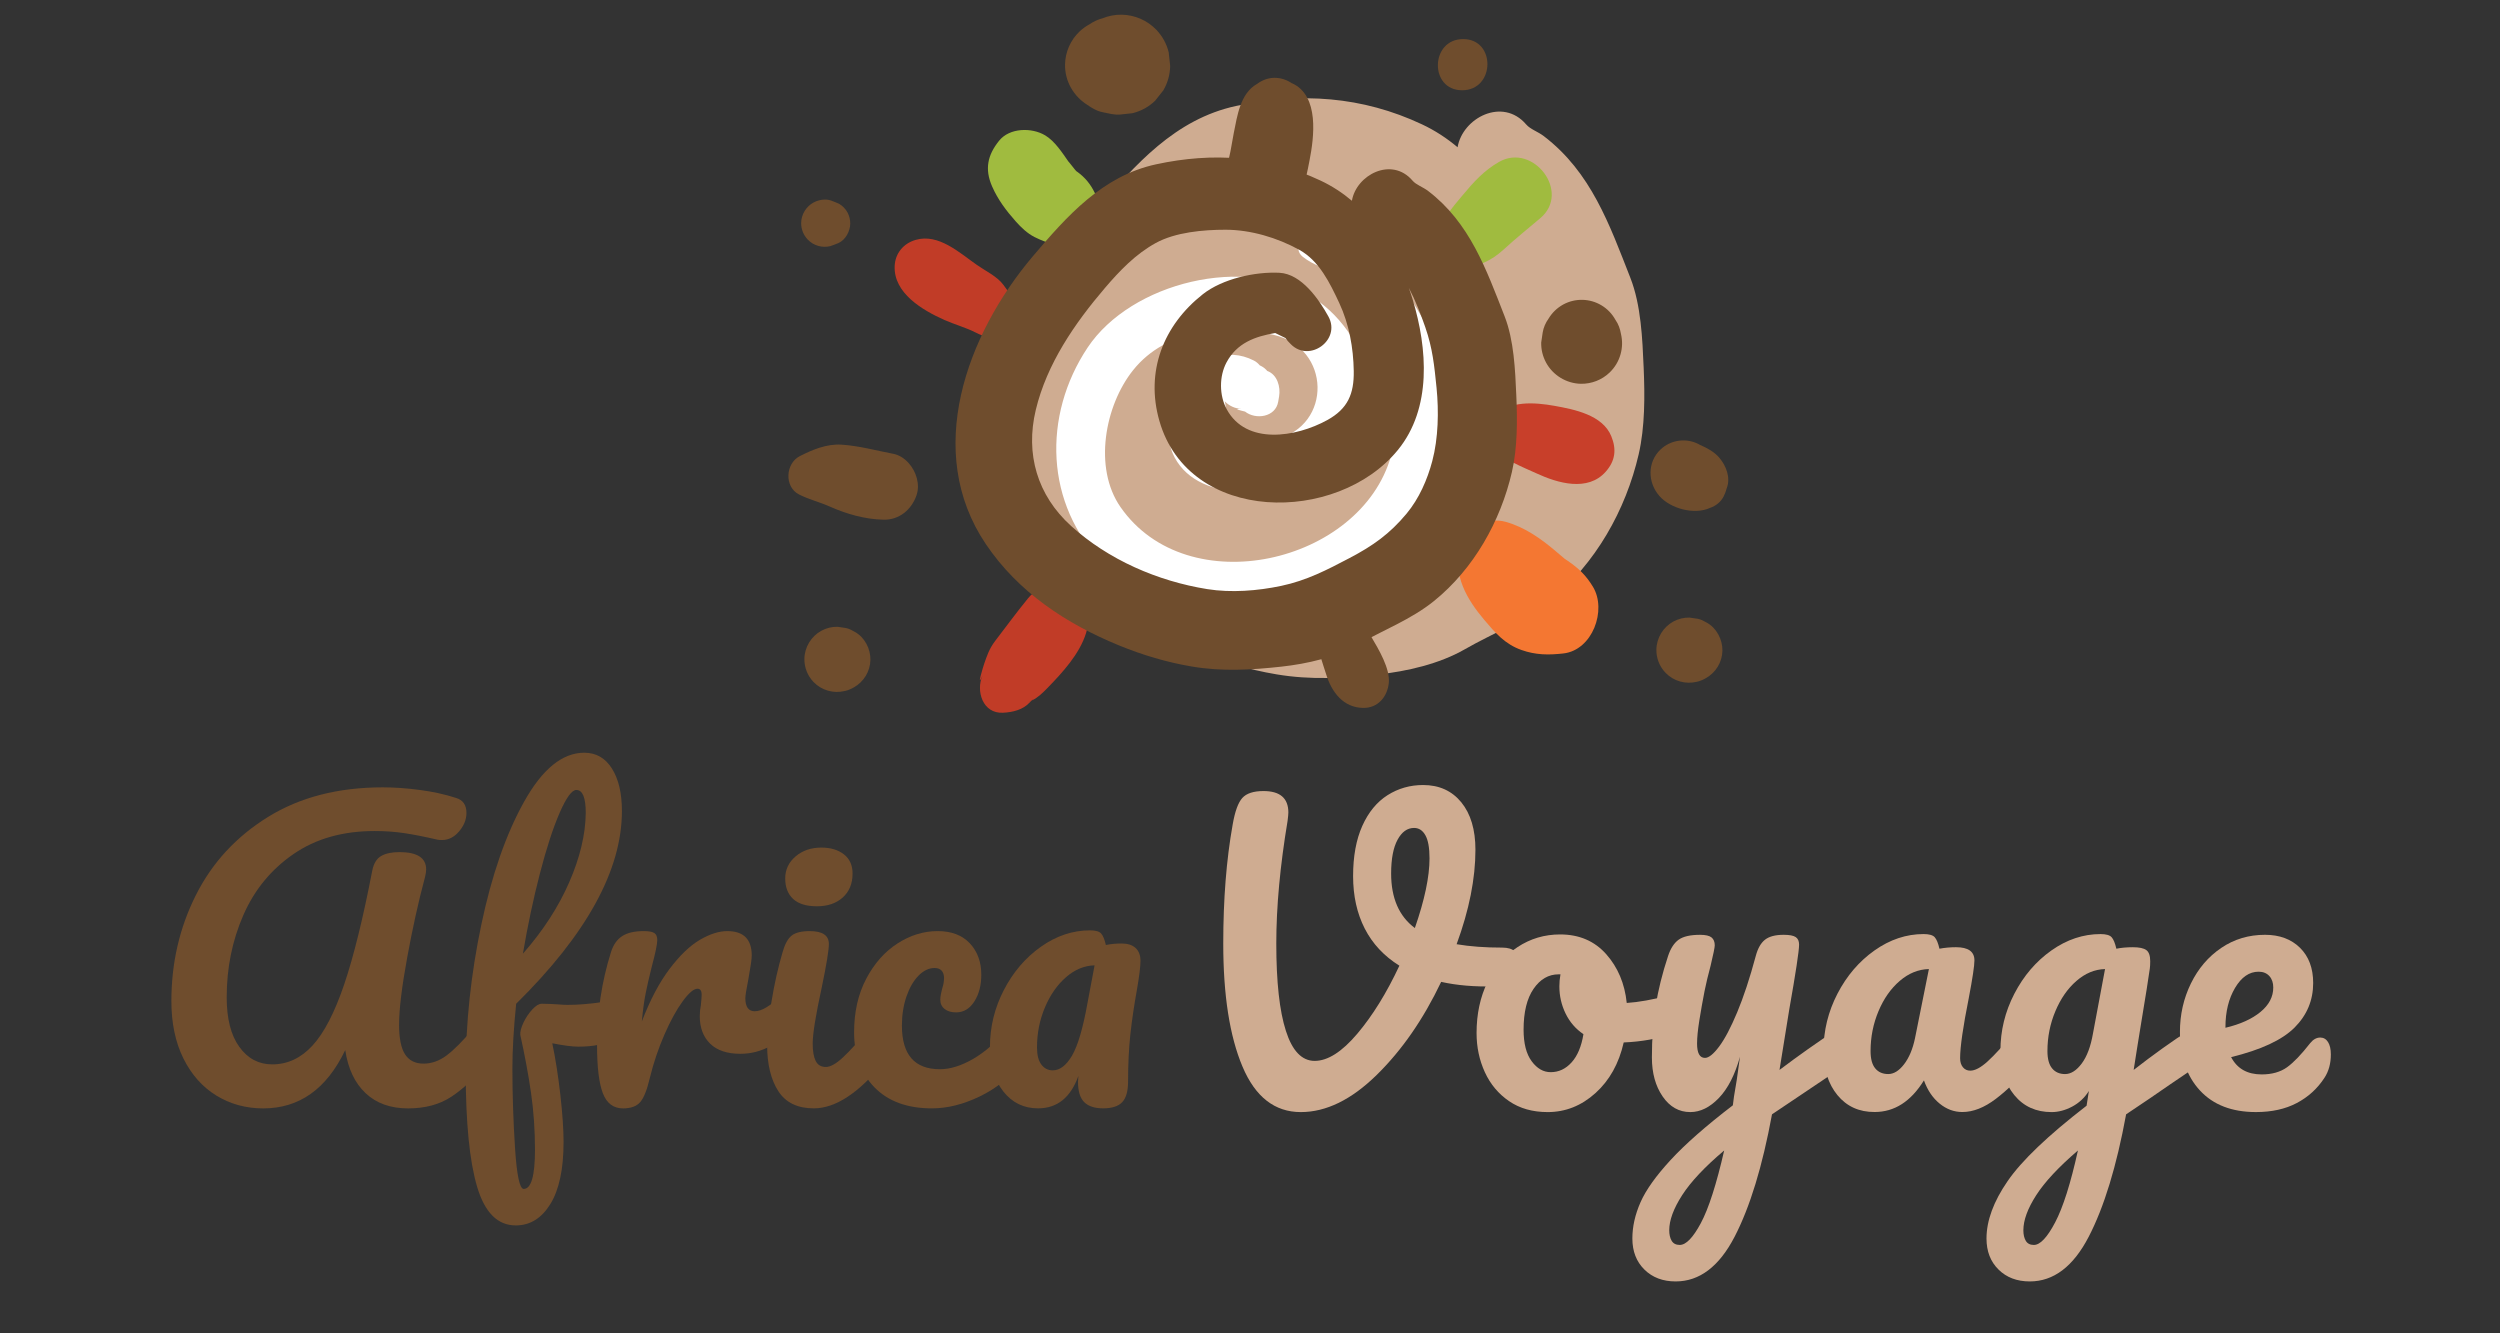 <?xml version="1.0" encoding="utf-8"?>
<!-- Generator: Adobe Illustrator 16.0.0, SVG Export Plug-In . SVG Version: 6.00 Build 0)  -->
<!DOCTYPE svg PUBLIC "-//W3C//DTD SVG 1.1//EN" "http://www.w3.org/Graphics/SVG/1.1/DTD/svg11.dtd">
<svg version="1.1" id="Calque_1" xmlns:x="http://ns.adobe.com/Extensibility/1.0/" xmlns:i="http://ns.adobe.com/AdobeIllustrator/10.0/" xmlns:graph="http://ns.adobe.com/Graphs/1.0/"
	 xmlns="http://www.w3.org/2000/svg" xmlns:xlink="http://www.w3.org/1999/xlink" x="0px" y="0px" width="150px" height="80px"
	 viewBox="0 0 150 80" enable-background="new 0 0 150 80" xml:space="preserve">
<rect x="0" y="0" width="150" height="80" fill="#333333" stroke="none"/>
<g>
	<g>
		<path fill="#CFAC91" d="M98.62,22.07c-0.076-1.75-0.156-3.764-0.798-5.399c-1.254-3.198-2.355-6.333-5.188-8.499
			c-0.368-0.282-0.813-0.413-1.062-0.704c-1.416-1.656-3.82-0.392-4.117,1.367c-0.641-0.539-1.35-1.005-2.135-1.374
			c-3.592-1.688-7.303-1.933-11.152-1.104c-3.65,0.786-6.075,3.527-8.377,6.246c-4.501,5.315-7.435,13.258-3.189,19.549
			c2.202,3.263,5.445,5.402,9.046,6.878c1.599,0.654,3.235,1.142,4.94,1.43c2.055,0.348,4.033,0.234,6.096,0.008
			c1.742-0.191,3.667-0.63,5.195-1.506c1.722-0.988,3.588-1.686,5.148-2.944c2.696-2.175,4.521-5.41,5.295-8.765
			C98.7,25.614,98.693,23.741,98.62,22.07z"/>
	</g>
</g>
<g>
	<g>
		<path fill="#FFFFFF" d="M84.276,17.371c-1.433-2.155-3.506-1.831-5.485-3.032c-0.703-0.425-1.236,0.585-0.632,1.063
			c0.683,0.539,1.445,0.741,2.266,1c1.578,0.5,2.554,2.49,3.309,3.81c0.742,1.296,1.232,2.878,0.722,4.34
			c-0.128,0.364-0.148,0.907-0.193,1.295c-0.068,0.591-0.646,0.96-0.803,1.514c-1.819,6.456-12.21,8.862-16.234,3.057
			c-1.632-2.354-0.933-6.086,0.758-8.204c2.021-2.531,5.556-2.774,8.422-2.125c3.459,0.782,3.544,5.44,0.163,6.269
			c-0.925,0.227-1.918,0.171-2.83-0.068c-0.217-0.058-0.691-0.226-0.719-0.518c0.032-0.155,0.064-0.31,0.096-0.464
			c0.38-0.379,0.5-0.789,0.371-1.226c0.262,0.271,0.632,0.444,1.007,0.448c-0.535-0.006-0.117,0.082,0.209,0.166
			c0.639,0.504,1.832,0.339,1.989-0.594c0.019-0.104,0.036-0.209,0.054-0.314c0.097-0.575-0.107-1.312-0.711-1.531
			c-0.02-0.022-0.036-0.042-0.061-0.068c-0.121-0.126-0.251-0.204-0.386-0.266c-0.099-0.117-0.215-0.218-0.354-0.289
			c-3.251-1.661-6.222,3.073-4.751,5.823c1.523,2.846,6.378,2.301,8.73,1.125c4.771-2.383,3.287-8.327-0.435-10.734
			c-4.027-2.604-10.914-0.905-13.52,3.005c-2.722,4.084-2.563,9.434,0.947,12.961c4.235,4.256,9.952,3.085,14.797,0.851
			c1.915-0.884,4.11-2.8,4.786-4.904c0.564-1.757,0.685-3.581,0.901-5.399C86.999,21.769,85.658,19.449,84.276,17.371z"/>
	</g>
</g>
<g>
	<g>
		<path fill="#FCB028" d="M-582.512,67.452c7.368,3.557,10.862,9.077,10.476,16.549l-0.243,4.717
			c-1.13,21.871-7.885,36.908-20.268,45.109l-0.915-0.049c-3.143-0.16-4.25-9.316-3.312-27.469
			c1.327-25.687,4.495-38.402,9.498-38.146L-582.512,67.452z M-590.654,97.176l-1.46,28.232c8.568-7.786,13.371-21.687,14.405-41.7
			c-0.924-6.959-3.249-10.535-6.97-10.728C-587.823,72.819-589.815,80.882-590.654,97.176z"/>
	</g>
	<g>
		<path fill="#FCB028" d="M-540.927,73.359l2.839,0.147c0.882,0.045,1.78,1.039,2.689,2.982c-0.87,0.842-5.038,2.201-12.507,4.08
			c-2.295,8.323-3.535,14.227-3.716,17.703l-0.096,1.875c1.893,0.096,4.071,0.515,6.543,1.258l-0.097,1.873
			c-0.064,1.283-0.723,1.893-1.975,1.828l-5.673-0.295l-1.403,9.332l-0.193,3.752c-0.42,8.146,1.566,12.336,5.959,12.561
			c5.607,0.41,8.365,1.504,8.275,3.272l-0.049,0.915c-0.709,1.859-2.633,2.707-5.774,2.545c-10.648-0.551-15.663-6.771-15.05-18.671
			c3.443-29.981,7.976-44.83,13.59-44.54L-540.927,73.359z"/>
	</g>
	<g>
		<path fill="#FCB028" d="M-521.168,62.13l0.958,0.047c0.887,0.048,1.769,1.043,2.647,2.98l-0.097,1.877l-4.715-0.243
			c-4.529,2.978-6.871,5.995-7.029,9.046c-0.229,4.424,4.401,11.896,13.895,22.418c2.231,5.928,3.288,10.063,3.167,12.414
			l-0.24,4.667c-0.548,10.587-5.667,18.184-15.358,22.792l-3.752-0.195c-1.248-0.065-1.845-0.721-1.779-1.973l0.099-1.876
			c9.685-5.065,14.705-11.091,15.063-18.078l0.195-3.752c0.309-5.95-4.851-15.333-15.479-28.147l-0.715-4.764l0.288-5.628
			C-531.463,65.684-527.177,61.818-521.168,62.13z"/>
	</g>
	<g>
		<path fill="#FCB028" d="M-486.596,71.438c1.24,0.279,1.833,0.951,1.78,2.018l-0.1,1.875c-0.064,1.255-1.028,1.828-2.887,1.732
			c-0.031,0.613,0.256,0.935,0.864,0.966l-1.104,3.704c-0.568,10.95-1.97,25.652-4.204,44.104l4.712,0.244
			c1.238,0.248,1.834,0.906,1.777,1.975l-0.096,1.875c-0.709,1.863-2.634,2.71-5.777,2.549l-5.629-0.291
			c-3.385-0.176-5.518-1.554-6.391-4.143c0.051-1.002,1.992-2.157,5.82-3.46c0.697-1.065,1.082-2.297,1.156-3.701
			c0.477-9.244,1.864-23.933,4.155-44.064l-1.876-0.097l0.146-2.833C-493.753,72.018-491.201,71.201-486.596,71.438z"/>
	</g>
	<g>
		<path fill="#FCB028" d="M-451.021,66.714c0.915,0.049,1.813,1.029,2.695,2.938l-9.674,5.188
			c-6.004,6.695-9.295,15.629-9.871,26.794l-0.195,3.755c0.492,14.733,2.574,23.009,6.241,24.819l5.63,0.291
			c5.21-3.184,8.098-10.256,8.662-21.209l0.1-1.876l-3.557-3.946l0.051-0.961c0.045-0.885,1.022-1.768,2.936-2.646l4.709,0.242
			c3.145,0.164,4.955,1.512,5.436,4.043c-1.203,1.958-3.161,9.395-5.877,22.316c-3.596,7.98-9.127,11.781-16.6,11.395
			c-8.392-0.433-13.18-11.053-14.37-31.852l0.049-0.959C-471.009,78.866-463.13,66.089-451.021,66.714z"/>
	</g>
	<g>
		<path fill="#FCB028" d="M-403.513,81.417c0.888,0.045,1.783,1.025,2.696,2.941l-2.962,57.338c-0.064,1.25-0.736,1.841-2.02,1.773
			l-0.915-0.045c-1.525-0.08-5.58-12.846-12.154-38.299l0.099-1.877l-0.963-0.047c-1.142,10.309-1.852,18.117-2.128,23.426
			l-0.678,13.18c-0.065,1.252-0.726,1.843-1.975,1.78c-1.896-0.099-2.661-3.593-2.306-10.487l2.331-45.121
			c0.248-1.243,0.907-1.836,1.972-1.779l1.876,0.096c3.037,4.012,6.801,16.457,11.287,37.334l0.918,0.049l1.3-6.54l0.582-11.259
			c0.226-4.394,0.263-11.301,0.11-20.731L-403.513,81.417z"/>
	</g>
</g>
<g>
	<g>
		<path fill="#734131" d="M-910.617,86.302c1.791-0.816,4.325-0.938,7.608-0.365c3.28,0.565,6.006,1.588,8.173,3.057
			c1.313,0.894,2.955,2.588,4.913,5.08c1.65,2.1,2.718,3.823,3.209,5.168c0.492,1.348,0.576,2.861,0.251,4.543
			c-0.232,1.358-0.856,2.904-1.871,4.639c-1.011,1.734-2.074,3.142-3.172,4.221c-1.498,1.391-2.972,2.238-4.436,2.535
			c-1.464,0.299-4.018,0.302-7.667,0.005c-4.091-0.364-6.93-0.862-8.521-1.497c-1.594-0.636-3.238-1.91-4.936-3.834
			c-1.107-1.249-1.822-2.158-2.138-2.709c-0.319-0.56-0.545-1.266-0.675-2.131c-0.209-1.455-0.251-2.718-0.13-3.785
			c0.122-1.065,0.48-2.529,1.077-4.377c0.816-2.508,1.963-4.695,3.43-6.57C-914.036,88.409-912.406,87.078-910.617,86.302z
			 M-903.306,90.306c-0.825-0.455-1.839-0.688-3.042-0.688c-1.204,0-2.232,0.254-3.077,0.754c-0.537,0.303-1.277,0.953-2.232,1.949
			c-0.946,0.998-1.63,1.838-2.043,2.513c-0.534,0.897-1.056,2.311-1.565,4.24c-0.505,1.933-0.712,3.345-0.619,4.241
			c0.073,1.152,0.695,2.406,1.851,3.752c1.161,1.35,2.39,2.288,3.692,2.811c1.229,0.446,3.512,0.836,6.846,1.172
			c3.331,0.334,5.467,0.382,6.407,0.143c1.845-0.481,3.515-1.986,5.003-4.527c1.283-2.181,1.848-3.854,1.698-5.006
			c-0.153-1.161-1.139-2.887-2.961-5.184c-2.89-3.662-5.515-5.566-7.876-5.711C-902.182,90.706-902.879,90.557-903.306,90.306z"/>
	</g>
	<g>
		<path fill="#734131" d="M-871.768,86.186c0.231-0.173,0.407-0.282,0.523-0.331c0.112-0.05,0.243-0.078,0.39-0.087
			c0.149-0.011,0.37,0.015,0.667,0.065c0.292,0.059,0.63,0.115,1.015,0.178c0.384,0.059,0.991,0.152,1.819,0.277
			c0.823,0.123,1.712,0.254,2.67,0.387c2.021,0.234,3.41,0.439,4.156,0.613c0.749,0.178,1.514,0.511,2.3,1.002
			c0.644,0.376,1.198,0.74,1.658,1.103c0.458,0.362,0.805,0.745,1.04,1.147c0.235,0.403,0.427,0.723,0.58,0.954
			c0.152,0.231,0.24,0.579,0.268,1.042c0.028,0.467,0.04,0.746,0.034,0.84c-0.005,0.094-0.022,0.376-0.051,0.855
			c-0.102,1.625-0.342,2.811-0.72,3.568c-0.339,0.682-1.204,1.594-2.585,2.729c-1.384,1.138-2.59,1.935-3.619,2.391
			c-0.876,0.392-1.351,0.703-1.421,0.94c-0.067,0.236,0.215,0.596,0.854,1.082c0.282,0.203,1.263,1.133,2.941,2.791
			c1.675,1.662,3.769,3.455,6.278,5.389c2.409,1.811,3.854,3.076,4.325,3.791c0.475,0.715,0.359,1.418-0.348,2.118
			c-0.396,0.384-0.788,0.571-1.178,0.565c-0.384-0.006-0.941-0.215-1.656-0.625c-1.251-0.748-3.035-2.033-5.348-3.859
			c-2.314-1.828-3.924-3.212-4.831-4.158c-1.04-1.139-2.515-2.461-4.421-3.967c-1.91-1.508-2.975-2.191-3.209-2.059
			c-0.421,0.234-0.489,1.935-0.201,5.1c0.286,3.169,0.687,5.121,1.198,5.854c0.678,1.003,0.771,2.02,0.282,3.045
			c-0.486,1.025-1.265,1.453-2.325,1.274c-0.734-0.158-1.305-0.644-1.718-1.466c-0.416-0.822-0.766-2.188-1.057-4.094
			c-0.797-5.086-0.797-11.719,0.003-19.893c0.384-3.901,0.647-6.224,0.785-6.953C-872.537,87.062-872.234,86.524-871.768,86.186z
			 M-858.877,94.308c-0.005-0.48-0.073-0.9-0.2-1.262c-0.125-0.359-0.345-0.662-0.664-0.902c-0.319-0.242-0.604-0.436-0.856-0.579
			c-0.249-0.144-0.642-0.263-1.17-0.351c-0.534-0.087-0.958-0.148-1.269-0.188c-0.313-0.036-0.799-0.093-1.46-0.172
			c-2.433-0.224-3.809-0.159-4.125,0.192c-0.319,0.35-0.522,1.873-0.616,4.572l-0.129,3.996l1.373,0.191
			c1.139,0.182,2.351,0.043,3.639-0.415c1.289-0.455,2.478-1.136,3.571-2.03c0.859-0.764,1.393-1.303,1.599-1.626
			C-858.981,95.415-858.877,94.938-858.877,94.308z"/>
	</g>
	<g>
		<path fill="#734131" d="M-823.378,87.263c1.924,0.005,3.537,0.095,4.842,0.268s2.548,0.295,3.729,0.367
			c1.294,0.08,2.175,0.181,2.65,0.303c0.475,0.121,0.848,0.342,1.127,0.652c0.449,0.473,0.675,0.885,0.672,1.238
			c-0.003,0.35-0.206,0.754-0.602,1.211c-0.201,0.286-0.548,0.467-1.034,0.546c-0.489,0.085-1.362,0.121-2.616,0.118l-3.116,0.031
			l-1.543,22.412l1.701,0.381c0.769,0.159,1.486,0.232,2.153,0.219c0.669-0.018,1.839-0.119,3.52-0.314
			c1.122-0.152,1.833,0.158,2.139,0.938c0.303,0.776,0.009,1.528-0.887,2.249c-0.43,0.344-1.209,0.528-2.342,0.554
			c-1.133,0.025-4.43-0.077-9.9-0.306c-7.13-0.287-11.188-0.609-12.165-0.965c-0.645-0.371-0.946-0.931-0.901-1.668
			c0.057-0.887,0.526-1.421,1.407-1.607c0.881-0.189,2.854-0.187,5.916,0.003c2.141,0.13,3.577,0.181,4.297,0.149
			c0.726-0.031,1.133-0.152,1.221-0.369c0.167-0.357,0.359-4.109,0.579-11.245l0.322-10.704l-2.927-0.291
			c-1.622-0.173-2.724-0.436-3.314-0.783c-0.591-0.354-0.862-0.882-0.819-1.579c0.051-0.851,0.443-1.385,1.181-1.597
			C-827.353,87.259-825.785,87.188-823.378,87.263z"/>
	</g>
	<g>
		<path fill="#734131" d="M-796.027,97.885c0.371-2.384,0.978-4.394,1.817-6.028c0.845-1.633,1.805-2.834,2.887-3.6
			c1.088-0.769,2.156-1.295,3.21-1.582c1.057-0.289,2.175-0.396,3.356-0.322c1.328,0.082,2.277,0.308,2.845,0.672
			c0.573,0.371,0.839,0.907,0.794,1.607c-0.042,0.701-0.371,1.189-0.983,1.467c-0.605,0.279-1.599,0.41-2.967,0.4
			c-1.076,0.01-1.831,0.074-2.263,0.195c-0.435,0.121-0.927,0.41-1.469,0.856c-1.602,1.345-2.689,3.337-3.254,5.967
			c-0.613,2.706-0.813,4.786-0.604,6.241c0.206,1.457,0.918,2.836,2.133,4.136c1.11,1.215,2.26,2.116,3.447,2.709
			c1.187,0.594,2.678,0.998,4.484,1.218c2.46,0.34,4.045,0.438,4.76,0.295c0.712-0.143,1.413-0.693,2.099-1.65
			c0.644-0.848,1.187-1.936,1.619-3.26c0.432-1.328,0.625-2.473,0.571-3.439l-0.034-1.226l-3.15-0.302
			c-1.289-0.154-2.453-0.209-3.489-0.162c-1.042,0.051-1.777,0.116-2.209,0.198c-0.433,0.087-0.819,0.11-1.17,0.067
			c-0.35-0.036-0.684-0.217-0.997-0.533c-0.418-0.433-0.607-0.928-0.574-1.479c0.034-0.553,0.263-1.002,0.692-1.347
			c0.348-0.274,1.463-0.41,3.331-0.41c1.87,0.005,4.201,0.036,6.995,0.097c2.794,0.059,5.058,0.025,6.787-0.111
			c1.731-0.133,2.879-0.093,3.441,0.131c0.557,0.217,0.814,0.715,0.766,1.488c-0.034,0.588-0.322,1.037-0.859,1.339
			c-0.537,0.3-1.458,0.523-2.763,0.661l-2.297,0.303l-0.209,1.602c-0.396,3.385-1.246,6.1-2.554,8.151
			c-1.314,2.048-3.023,3.325-5.125,3.825c-1.545,0.385-3.546,0.385-6.001-0.009c-2.46-0.39-4.495-1.022-6.108-1.903
			c-1.147-0.622-2.492-1.653-4.034-3.08c-1.543-1.427-2.303-2.346-2.277-2.752c0.017-0.297-0.198-1.008-0.647-2.15
			C-796.711,104.53-796.711,101.77-796.027,97.885z"/>
	</g>
	<g>
		<path fill="#734131" d="M-739.619,92.397c1.924,0.01,3.54,0.1,4.846,0.27c1.305,0.176,2.548,0.297,3.729,0.37
			c1.289,0.079,2.173,0.181,2.645,0.3c0.475,0.123,0.85,0.342,1.13,0.652c0.449,0.475,0.675,0.885,0.672,1.24
			c-0.003,0.348-0.206,0.751-0.599,1.209c-0.204,0.285-0.551,0.467-1.037,0.548c-0.486,0.082-1.361,0.119-2.616,0.116l-3.116,0.033
			l-1.543,22.41l1.701,0.381c0.769,0.158,1.486,0.232,2.156,0.218c0.667-0.015,1.836-0.119,3.518-0.313
			c1.122-0.152,1.833,0.162,2.139,0.941c0.305,0.773,0.008,1.528-0.89,2.246c-0.424,0.344-1.209,0.53-2.339,0.553
			c-1.13,0.025-4.43-0.073-9.899-0.302c-7.131-0.292-11.188-0.612-12.166-0.969c-0.644-0.37-0.943-0.927-0.898-1.665
			c0.054-0.887,0.523-1.424,1.404-1.61c0.882-0.187,2.854-0.183,5.916,0.003c2.142,0.131,3.577,0.184,4.297,0.15
			c0.727-0.028,1.133-0.15,1.221-0.37c0.169-0.356,0.362-4.108,0.579-11.242l0.322-10.707l-2.927-0.288
			c-1.622-0.176-2.723-0.438-3.314-0.785c-0.588-0.351-0.861-0.881-0.819-1.58c0.051-0.85,0.446-1.384,1.181-1.593
			C-743.591,92.396-742.023,92.325-739.619,92.397z"/>
	</g>
	<g>
		<path fill="#734131" d="M-710.601,96.734c0.119-0.808,0.421-1.474,0.898-2c0.477-0.528,0.969-0.739,1.483-0.63
			c0.475,0.102,1.091,0.78,1.848,2.029c0.757,1.248,1.531,2.678,2.322,4.279c0.789,1.605,1.32,2.602,1.594,2.989
			c0.034,0.036,0.938,1.483,2.709,4.334c1.771,2.851,3.5,5.548,5.198,8.097c1.695,2.552,2.689,3.834,2.986,3.854
			c0.164-0.251,0.283-1.104,0.35-2.563c0.073-1.46,0.08-3.201,0.014-5.224c-0.059-2.025-0.175-3.446-0.35-4.271
			c-0.249-1.312-0.356-2.275-0.319-2.883c0.037-0.609-0.207-1.799-0.726-3.574c-0.449-1.695-0.669-2.844-0.65-3.457
			c0.02-0.607,0.333-1.082,0.946-1.416c1.653-0.936,2.95,0.534,3.899,4.41c0.797,3.345,1.231,8.262,1.318,14.75
			c0.052,4.561-0.03,7.741-0.254,9.538c-0.221,1.806-0.678,2.907-1.367,3.31c-0.577,0.336-1.155,0.375-1.729,0.115
			c-0.58-0.258-1.082-0.789-1.517-1.594c-0.401-0.692-1.13-1.754-2.195-3.189c-1.946-2.636-4.048-5.693-6.297-9.165
			c-2.249-3.473-3.65-5.854-4.201-7.151c-0.226-0.53-0.537-1.087-0.926-1.666c-0.393-0.58-0.76-1.037-1.108-1.377
			c-0.353-0.332-0.584-0.448-0.703-0.344c-0.198,0.17-0.616,3.998-1.263,11.479c-0.704,7.922-1.231,12.296-1.579,13.129
			c-0.136,0.361-0.393,0.621-0.774,0.785c-0.988,0.458-1.783,0.289-2.384-0.506c-0.602-0.799-0.76-1.93-0.483-3.393
			c0.149-0.695,0.506-4.255,1.068-10.688C-712.231,108.315-711.5,102.315-710.601,96.734z"/>
	</g>
	<g>
		<path fill="#734131" d="M-665.601,91.438c0.875-0.428,1.836-0.379,2.879,0.149c1.042,0.524,1.557,1.234,1.539,2.118
			c-0.031,0.48,0.209,1.441,0.709,2.879c0.509,1.441,1.142,3.343,1.904,5.701c0.76,2.365,1.356,4.654,1.771,6.863l1.867,10.337
			c0.744,4.235,1.021,6.622,0.84,7.167c-0.277,0.908-0.854,1.383-1.727,1.422c-0.876,0.039-1.489-0.361-1.845-1.198
			c-0.261-0.571-0.783-2.938-1.565-7.1l-1.119-6.179l-2.607-0.104c-1.737-0.03-3.277-0.015-4.616,0.052
			c-0.557,0.041-0.975,0.098-1.257,0.175c-0.283,0.073-0.543,0.196-0.771,0.364c-0.234,0.175-0.404,0.522-0.512,1.057
			c-0.107,0.528-0.197,1.107-0.273,1.732c-0.074,0.623-0.15,1.544-0.227,2.765c-0.121,1.989-0.243,3.228-0.365,3.698
			c-0.123,0.475-0.378,0.83-0.756,1.065c-1.083,0.678-1.983,0.565-2.707-0.331c-0.271-0.35-0.412-0.914-0.424-1.691
			c-0.006-0.783,0.136-2.682,0.436-5.701c0.621-6.518,1.867-12.033,3.737-16.551c0.695-1.697,1.61-3.515,2.752-5.443
			C-666.802,92.755-666.024,91.669-665.601,91.438z M-662.827,101.499c-0.884-2.535-1.508-3.813-1.879-3.834
			c-0.109-0.009-0.226,0.057-0.344,0.194c-0.398,0.421-1.08,1.907-2.055,4.461c-0.969,2.554-1.542,4.339-1.718,5.371l-0.187,1.263
			l3.659,0.17c2.433,0.115,3.774,0.045,4.009-0.201c0.166-0.285,0.201-0.649,0.096-1.102c-0.102-0.452-0.234-1.025-0.393-1.721
			c-0.16-0.695-0.236-1.137-0.227-1.319C-661.844,104.448-662.163,103.354-662.827,101.499z"/>
	</g>
	<g>
		<path fill="#734131" d="M-639.55,98.871c0.316-0.351,0.763-0.528,1.336-0.531c0.576,0,0.998,0.192,1.27,0.582
			c0.172,0.231,0.101,4.243-0.21,12.044c-0.311,7.797-0.388,11.939-0.234,12.431c0.257,0.684,1.04,1.159,2.356,1.424
			c1.316,0.266,4.393,0.565,9.227,0.898c3.43,0.249,5.611,0.446,6.549,0.594c0.936,0.151,1.563,0.387,1.871,0.7
			c0.946,0.949,0.909,1.816-0.102,2.605c-0.351,0.276-1.088,0.406-2.219,0.395c-1.13-0.016-3.963-0.197-8.498-0.551
			c-5.973-0.44-9.484-0.842-10.541-1.201c-1.051-0.363-1.709-1.07-1.98-2.121c-0.087-0.339-0.215-1.034-0.37-2.082
			c-0.274-1.607-0.181-6.103,0.271-13.484C-640.372,103.19-639.948,99.289-639.55,98.871z"/>
	</g>
</g>
<g>
	<g>
		<path fill="#A0BB3F" d="M65.769,11.751c-0.007-0.018-0.014-0.035-0.021-0.053c-0.019-0.047-0.042-0.092-0.066-0.136
			c-0.246-0.505-0.573-0.914-1.051-1.257c-0.022-0.016-0.04-0.027-0.057-0.04c-0.02-0.025-0.045-0.054-0.081-0.094
			c-0.058-0.065-0.459-0.587-0.363-0.443c-0.391-0.559-0.839-1.262-1.423-1.609c-0.806-0.479-2.128-0.459-2.757,0.32
			c-0.698,0.865-0.879,1.702-0.425,2.743c0.345,0.793,0.854,1.467,1.427,2.11c0.325,0.364,0.683,0.707,1.12,0.931
			c0.423,0.218,0.861,0.349,1.295,0.531c0.654,0.274,1.535-0.043,2.014-0.504C66.108,13.55,66.123,12.626,65.769,11.751z"/>
	</g>
</g>
<g>
	<g>
		<path fill="#C13C27" d="M60.724,17.932c0.188,0.144,0.19,0.109,0.007-0.104c-0.172-0.252-0.352-0.498-0.533-0.743
			c-0.368-0.5-1.077-0.833-1.58-1.185c-1.053-0.737-2.308-1.907-3.682-1.506c-0.728,0.213-1.221,0.799-1.256,1.565
			c-0.073,1.627,1.667,2.653,2.981,3.237c0.609,0.271,1.295,0.459,1.868,0.751c0.599,0.305,1.182,0.455,1.847,0.298
			C61.527,19.972,61.589,18.551,60.724,17.932z"/>
	</g>
</g>
<g>
	<g>
		<g>
			<path fill="#C13C27" d="M61.685,35.896c-0.733,0.899-1.282,1.657-1.971,2.555c-0.367,0.479-0.495,0.906-0.647,1.328
				c-0.08,0.221-0.491,1.604-0.119,0.759c-0.404,0.918,0.01,2.294,1.24,2.226c0.563-0.029,1.176-0.168,1.581-0.604
				c0.045-0.049,0.083-0.086,0.116-0.115c-0.073,0.037-0.181,0.08-0.332,0.115c0.121-0.029,0.232-0.07,0.338-0.121
				c0.129-0.113,0.151-0.08,0.025-0.01c0.361-0.176,0.644-0.455,0.931-0.749c0.908-0.932,1.928-2.042,2.317-3.297
				C65.749,36.1,63.044,34.229,61.685,35.896z"/>
		</g>
	</g>
	<g>
		<g>
			<path fill="#C13C27" d="M61.886,42.044c0.011-0.006,0.021-0.012,0.031-0.016c-0.008,0.004-0.017,0.006-0.025,0.01
				C61.89,42.04,61.889,42.042,61.886,42.044z"/>
		</g>
	</g>
</g>
<g>
	<g>
		<path fill="#F47732" d="M95.577,35.206c-0.415-0.685-0.848-1.099-1.505-1.551c-0.092-0.063-0.144-0.097-0.174-0.113
			c-0.186-0.157-0.37-0.313-0.556-0.471c-0.894-0.757-1.85-1.435-2.986-1.757c-1.158-0.329-2.445,0.366-2.76,1.542
			c-0.441,1.653,0.425,3.115,1.46,4.338c0.655,0.774,1.231,1.453,2.237,1.808c0.851,0.3,1.614,0.306,2.504,0.206
			C95.551,39.015,96.424,36.603,95.577,35.206z"/>
	</g>
</g>
<g>
	<g>
		<path fill="#C83F2A" d="M96.676,26.17c-0.521-1.271-2.208-1.606-3.421-1.822c-1.15-0.204-2.738-0.338-3.592,0.647
			c-0.512,0.591-0.495,1.237-0.035,1.849c0.572,0.761,1.726,1.169,2.564,1.559c1.268,0.588,3.076,1.118,4.152-0.102
			C96.921,27.648,97.001,26.963,96.676,26.17z"/>
	</g>
</g>
<g>
	<g>
		<path fill="#A0BB3F" d="M89.954,9.708c-0.896,0.504-1.55,1.225-2.196,2.005c-0.313,0.379-0.645,0.751-0.912,1.165
			c-0.153,0.237-0.269,0.494-0.371,0.757c-0.009,0.022-0.186,0.484-0.052,0.189c-0.406,0.901,0.01,2.383,1.262,2.266
			c1.008-0.095,1.782-0.429,2.539-1.123c0.714-0.655,1.461-1.258,2.2-1.882C94.269,11.527,92,8.558,89.954,9.708z"/>
	</g>
</g>
<g>
	<g>
		<g>
			<path fill="#6F4D2D" d="M77.514,4.991c0.005,0.005,0.01,0.01,0.015,0.015c-0.656-0.448-1.448-0.458-2.101,0.026
				c-1.009,0.562-1.194,1.918-1.404,2.962c-0.107,0.534-0.156,0.964-0.282,1.478c-0.096,0.388-0.136,0.789-0.188,1.185
				c0.048-0.364,0.078-0.172,0.014-0.013c-0.275,0.685,0.039,1.585,0.523,2.089c0.726,0.754,1.683,0.767,2.591,0.402
				c1.354-0.544,1.642-2.234,1.894-3.532C78.833,8.278,79.189,5.742,77.514,4.991z"/>
		</g>
	</g>
	<g>
		<g>
			<path fill="#6F4D2D" d="M55.01,28.695c-0.168-0.654-0.712-1.331-1.41-1.465c-1.025-0.196-2.063-0.483-3.106-0.55
				c-0.891-0.057-1.733,0.296-2.506,0.688c-0.861,0.438-0.944,1.845-0.044,2.301c0.599,0.303,1.227,0.452,1.826,0.718
				c1.02,0.453,2.125,0.771,3.244,0.795c0.943,0.02,1.68-0.604,1.977-1.466C55.106,29.381,55.098,29.036,55.01,28.695z"/>
		</g>
	</g>
	<g>
		<g>
			<path fill="#6F4D2D" d="M82.271,38.199c-0.226-0.383-0.319-1.013-0.665-1.297c-0.258-0.211-0.575-0.504-0.742-0.792
				c-0.488-0.846-1.797-0.74-2.072,0.23c-0.198,0.702-0.086,1.383,0.235,2.011c0.053,0.726,0.329,1.417,0.544,2.113
				c0.329,1.063,1.025,1.995,2.221,2.011c0.881,0.012,1.438-0.658,1.534-1.474C83.429,40.134,82.71,38.942,82.271,38.199z"/>
		</g>
	</g>
	<g>
		<g>
			<path fill="#6F4D2D" d="M70.203,3.889c-0.027-0.25-0.054-0.5-0.081-0.75c-0.127-0.517-0.375-0.967-0.743-1.353
				c-0.54-0.562-1.291-0.889-2.069-0.904c-0.404-0.008-0.803,0.07-1.173,0.222c-0.184,0.047-0.341,0.107-0.593,0.244
				c-0.054,0.03-0.102,0.065-0.153,0.098c-0.227,0.12-0.438,0.271-0.63,0.455c-0.533,0.512-0.844,1.224-0.858,1.962
				c-0.02,1.011,0.517,1.92,1.344,2.434c0.068,0.049,0.136,0.096,0.2,0.134c0.357,0.212,0.487,0.256,0.77,0.314
				c0.323,0.066,0.65,0.155,0.98,0.129c0.25-0.027,0.501-0.055,0.752-0.082c0.518-0.127,0.969-0.375,1.355-0.744
				c0.164-0.207,0.328-0.414,0.493-0.621c0.264-0.449,0.401-0.933,0.413-1.453C70.208,3.946,70.206,3.918,70.203,3.889z"/>
		</g>
	</g>
	<g>
		<g>
			<path fill="#6F4D2D" d="M50.851,12.75c-0.12-0.217-0.286-0.39-0.498-0.518c-0.163-0.072-0.319-0.138-0.484-0.198
				c-0.332-0.121-0.757-0.046-1.059,0.118c-0.444,0.241-0.73,0.711-0.74,1.216c-0.007,0.373,0.136,0.738,0.395,1.007
				c0.178,0.184,0.389,0.311,0.634,0.38c0.238,0.066,0.477,0.071,0.718,0.014c0.164-0.06,0.332-0.115,0.491-0.187
				c0.43-0.193,0.698-0.708,0.707-1.162C51.017,13.184,50.963,12.96,50.851,12.75z"/>
		</g>
	</g>
	<g>
		<g>
			<path fill="#6F4D2D" d="M103.15,27.454c-0.298-0.347-0.729-0.579-1.157-0.764c-0.756-0.438-1.734-0.323-2.366,0.284
				c-0.801,0.771-0.768,1.989-0.054,2.796c0.656,0.742,2.081,1.141,3.037,0.701c0.342-0.121,0.639-0.35,0.808-0.684
				c0.083-0.165,0.144-0.324,0.182-0.484c0.003-0.007,0.005-0.015,0.009-0.023C103.848,28.647,103.562,27.932,103.15,27.454z"/>
		</g>
	</g>
	<g>
		<g>
			<path fill="#6F4D2D" d="M87.789,2.345c-1.98,0-2.043,3.071-0.06,3.071C89.71,5.416,89.772,2.345,87.789,2.345z"/>
		</g>
	</g>
	<g>
		<g>
			<path fill="#6F4D2D" d="M97.257,20.031c-0.05-0.297-0.152-0.587-0.327-0.833c-0.204-0.372-0.488-0.667-0.852-0.885
				c-0.351-0.206-0.729-0.314-1.135-0.323c-0.407-0.006-0.789,0.086-1.147,0.279c-0.371,0.205-0.666,0.489-0.885,0.852
				c-0.175,0.244-0.298,0.525-0.348,0.819c-0.03,0.205-0.062,0.41-0.091,0.614c-0.007,0.427,0.091,0.828,0.293,1.204
				c0.413,0.761,1.221,1.252,2.086,1.269c0.641,0.012,1.268-0.233,1.729-0.678c0.314-0.305,0.532-0.667,0.652-1.088
				C97.347,20.853,97.354,20.443,97.257,20.031z"/>
		</g>
	</g>
	<g>
		<g>
			<path fill="#6F4D2D" d="M51.288,37.912c-0.17-0.096-0.345-0.196-0.538-0.231c-0.165-0.024-0.33-0.049-0.495-0.073
				c-0.344-0.006-0.667,0.073-0.97,0.236c-0.613,0.332-1.008,0.982-1.021,1.68c-0.01,0.515,0.188,1.022,0.545,1.393
				c0.246,0.254,0.538,0.43,0.876,0.525c0.329,0.092,0.659,0.098,0.991,0.02c0.193-0.035,0.375-0.119,0.546-0.213
				c0.6-0.334,0.989-0.961,1.002-1.651C52.239,38.929,51.881,38.24,51.288,37.912z"/>
		</g>
	</g>
	<g>
		<g>
			<path fill="#6F4D2D" d="M102.406,37.358c-0.17-0.095-0.345-0.195-0.537-0.23c-0.165-0.024-0.33-0.049-0.495-0.073
				c-0.344-0.006-0.667,0.073-0.97,0.235c-0.613,0.333-1.008,0.983-1.021,1.681c-0.01,0.516,0.188,1.021,0.546,1.393
				c0.245,0.254,0.537,0.43,0.876,0.525c0.328,0.092,0.659,0.098,0.991,0.02c0.193-0.035,0.375-0.119,0.546-0.213
				c0.601-0.334,0.99-0.962,1.003-1.651C103.357,38.376,103,37.687,102.406,37.358z"/>
		</g>
	</g>
	<g>
		<g>
			<path fill="#6F4D2D" d="M90.979,23.74c-0.068-1.546-0.139-3.326-0.706-4.771c-1.108-2.826-2.081-5.596-4.583-7.509
				c-0.325-0.249-0.719-0.365-0.938-0.622c-1.251-1.463-3.376-0.346-3.638,1.208c-0.566-0.477-1.192-0.888-1.887-1.214
				c-3.174-1.491-6.453-1.707-9.854-0.975c-3.225,0.694-5.367,3.117-7.402,5.519c-3.978,4.696-6.57,11.715-2.819,17.273
				c1.946,2.883,4.812,4.773,7.993,6.077c1.414,0.58,2.858,1.009,4.365,1.265c1.815,0.308,3.564,0.207,5.386,0.006
				c1.539-0.17,3.239-0.556,4.591-1.332c1.521-0.872,3.169-1.488,4.549-2.601c2.382-1.922,3.995-4.78,4.679-7.745
				C91.05,26.871,91.044,25.216,90.979,23.74z M85.937,27.662c-0.295,1.117-0.793,2.252-1.536,3.148
				c-1.012,1.219-2.025,1.936-3.421,2.669c-1.367,0.719-2.585,1.352-4.105,1.673c-1.415,0.299-3.007,0.425-4.437,0.195
				c-2.975-0.477-5.934-1.76-8.171-3.788c-2.033-1.843-2.754-4.32-2.12-6.966c0.66-2.759,2.333-5.188,4.148-7.313
				c0.889-1.04,1.836-2.03,3.042-2.695c1.188-0.655,2.862-0.8,4.192-0.801c1.512,0,3.115,0.48,4.434,1.209
				c1.195,0.661,1.831,1.989,2.389,3.18c0.595,1.271,0.852,2.699,0.873,4.092c0.021,1.364-0.354,2.259-1.585,2.938
				c-1.901,1.047-4.865,1.506-6.033-0.639c-0.457-0.838-0.461-1.98-0.019-2.813c0.624-1.175,1.722-1.566,2.924-1.77
				c0.155,0.072,0.308,0.15,0.461,0.226c0.058,0.029,0.108,0.053,0.153,0.074c0.094,0.131,0.197,0.255,0.317,0.365
				c1.113,1.141,3.035-0.246,2.262-1.655c-0.565-1.029-1.616-2.556-2.939-2.624c-1.466-0.075-3.424,0.364-4.592,1.284
				c-2.381,1.875-3.458,4.645-2.611,7.603c1.777,6.197,10.661,6.212,14.307,1.749c2.05-2.51,1.78-6.087,0.891-9.031
				c-0.071-0.235-0.149-0.468-0.231-0.7c0.396,0.761,0.715,1.57,0.989,2.366c0.438,1.27,0.538,2.286,0.674,3.631
				C86.333,24.677,86.301,26.288,85.937,27.662z"/>
		</g>
	</g>
</g>
<g>
	<path fill="#CFAC91" d="M90.885,57.082c0.158,0.15,0.236,0.347,0.236,0.588c0,0.392-0.116,0.737-0.349,1.038
		c-0.234,0.302-0.6,0.46-1.095,0.475c-1.204,0.03-2.273-0.061-3.207-0.271c-1.068,2.243-2.359,4.106-3.873,5.589
		c-1.512,1.482-3.029,2.224-4.549,2.224c-1.565,0-2.732-0.911-3.5-2.732c-0.768-1.821-1.153-4.282-1.153-7.384
		c0-2.649,0.188-5.028,0.565-7.136c0.135-0.782,0.327-1.313,0.576-1.592c0.248-0.278,0.673-0.418,1.274-0.418
		c0.994,0,1.491,0.429,1.491,1.287c0,0.09-0.016,0.257-0.046,0.497c-0.451,2.709-0.678,5.163-0.678,7.361
		c0,2.304,0.192,4.054,0.578,5.25c0.383,1.197,0.958,1.795,1.726,1.795c0.784,0,1.634-0.542,2.552-1.625
		c0.918-1.085,1.763-2.447,2.53-4.088c-0.918-0.571-1.612-1.313-2.079-2.225c-0.465-0.91-0.699-1.96-0.699-3.149
		s0.185-2.193,0.553-3.015c0.369-0.82,0.874-1.434,1.514-1.841c0.64-0.405,1.352-0.609,2.133-0.609c0.965,0,1.729,0.347,2.294,1.039
		c0.563,0.692,0.846,1.641,0.846,2.846c0,1.73-0.377,3.62-1.129,5.667c0.798,0.136,1.708,0.203,2.732,0.203
		C90.476,56.856,90.727,56.932,90.885,57.082z M84.891,55.682c0.586-1.685,0.88-3.078,0.88-4.177c0-0.632-0.082-1.095-0.248-1.389
		s-0.391-0.44-0.678-0.44c-0.407,0-0.737,0.238-0.994,0.712c-0.255,0.474-0.383,1.147-0.383,2.021
		C83.468,53.884,83.942,54.976,84.891,55.682z"/>
	<path fill="#CFAC91" d="M100.899,59.973c0.105,0.196,0.158,0.444,0.158,0.745c0,0.723-0.219,1.151-0.654,1.287
		c-0.904,0.316-1.897,0.497-2.981,0.542c-0.286,1.266-0.851,2.277-1.693,3.037c-0.843,0.761-1.8,1.141-2.868,1.141
		c-0.903,0-1.675-0.218-2.314-0.655c-0.64-0.436-1.125-1.016-1.456-1.738s-0.497-1.505-0.497-2.349c0-1.144,0.219-2.164,0.655-3.06
		s1.038-1.596,1.807-2.1c0.768-0.505,1.617-0.757,2.552-0.757c1.144,0,2.065,0.396,2.766,1.186c0.7,0.791,1.11,1.765,1.23,2.925
		c0.708-0.046,1.551-0.195,2.529-0.452c0.12-0.03,0.227-0.045,0.316-0.045C100.644,59.68,100.794,59.777,100.899,59.973z
		 M94.295,63.744c0.353-0.391,0.591-0.956,0.711-1.694c-0.467-0.315-0.824-0.729-1.073-1.242c-0.248-0.511-0.371-1.053-0.371-1.625
		c0-0.241,0.021-0.481,0.066-0.723h-0.112c-0.602,0-1.104,0.29-1.502,0.87c-0.399,0.579-0.599,1.396-0.599,2.449
		c0,0.828,0.162,1.461,0.486,1.896c0.323,0.438,0.703,0.655,1.14,0.655C93.523,64.331,93.941,64.136,94.295,63.744z"/>
	<path fill="#CFAC91" d="M111.141,61.903c0.112,0.188,0.168,0.426,0.168,0.712c0,0.346-0.052,0.617-0.157,0.813
		c-0.105,0.195-0.271,0.368-0.497,0.519l-4.335,2.913c-0.572,3.116-1.321,5.566-2.247,7.351c-0.926,1.783-2.104,2.675-3.534,2.675
		c-0.768,0-1.393-0.236-1.874-0.711c-0.482-0.474-0.723-1.096-0.723-1.863c0-0.707,0.161-1.43,0.485-2.168
		c0.323-0.737,0.926-1.584,1.806-2.54c0.882-0.956,2.127-2.052,3.738-3.285l0.067-0.52c0.104-0.557,0.227-1.355,0.361-2.394
		c-0.302,1.083-0.723,1.908-1.265,2.473c-0.541,0.564-1.113,0.847-1.716,0.847c-0.678,0-1.231-0.313-1.66-0.937
		c-0.429-0.625-0.644-1.404-0.644-2.338c0-1.129,0.075-2.164,0.227-3.105c0.15-0.939,0.397-1.938,0.745-2.99
		c0.15-0.452,0.36-0.776,0.632-0.972c0.271-0.195,0.7-0.294,1.287-0.294c0.331,0,0.561,0.054,0.688,0.158
		c0.128,0.105,0.192,0.264,0.192,0.475c0,0.12-0.083,0.527-0.248,1.219c-0.151,0.558-0.271,1.062-0.362,1.514
		c-0.12,0.617-0.226,1.208-0.315,1.772c-0.09,0.563-0.136,1.027-0.136,1.389c0,0.571,0.157,0.858,0.475,0.858
		c0.226,0,0.508-0.227,0.847-0.678c0.339-0.452,0.7-1.137,1.084-2.055s0.757-2.048,1.117-3.387c0.12-0.452,0.305-0.776,0.554-0.972
		c0.248-0.195,0.621-0.294,1.117-0.294c0.346,0,0.588,0.045,0.723,0.136c0.136,0.09,0.204,0.241,0.204,0.452
		c0,0.376-0.197,1.671-0.588,3.883l-0.587,3.637c1.159-0.873,2.288-1.672,3.388-2.394c0.195-0.12,0.368-0.182,0.52-0.182
		C110.873,61.621,111.027,61.715,111.141,61.903z M102.051,73.386c0.467-0.873,0.934-2.325,1.4-4.358
		c-1.159,0.979-1.998,1.87-2.518,2.676s-0.779,1.51-0.779,2.111c0,0.257,0.049,0.467,0.146,0.633
		c0.099,0.165,0.26,0.248,0.485,0.248C101.163,74.695,101.584,74.259,102.051,73.386z"/>
	<path fill="#CFAC91" d="M110.247,65.709c-0.557-0.678-0.836-1.566-0.836-2.665c0-1.204,0.279-2.344,0.836-3.421
		c0.557-1.076,1.298-1.942,2.225-2.597c0.926-0.654,1.908-0.982,2.946-0.982c0.331,0,0.554,0.064,0.667,0.191
		c0.112,0.128,0.206,0.357,0.281,0.688c0.316-0.059,0.647-0.09,0.994-0.09c0.737,0,1.106,0.264,1.106,0.791
		c0,0.315-0.112,1.068-0.339,2.258c-0.346,1.731-0.52,2.935-0.52,3.612c0,0.226,0.057,0.407,0.17,0.543
		c0.113,0.135,0.259,0.203,0.439,0.203c0.287,0,0.633-0.185,1.04-0.554c0.405-0.368,0.955-0.967,1.647-1.795
		c0.181-0.21,0.384-0.316,0.609-0.316c0.195,0,0.351,0.09,0.463,0.271c0.113,0.181,0.17,0.429,0.17,0.744
		c0,0.603-0.144,1.07-0.43,1.4c-0.617,0.769-1.271,1.416-1.964,1.942c-0.693,0.526-1.362,0.79-2.01,0.79
		c-0.496,0-0.952-0.169-1.366-0.508s-0.726-0.802-0.938-1.39c-0.783,1.266-1.769,1.897-2.958,1.897
		C111.549,66.725,110.804,66.386,110.247,65.709z M114.243,63.857c0.302-0.393,0.521-0.911,0.656-1.559l0.835-4.155
		c-0.632,0.016-1.216,0.253-1.75,0.712s-0.96,1.064-1.275,1.817c-0.316,0.753-0.475,1.551-0.475,2.394
		c0,0.467,0.094,0.813,0.282,1.038c0.188,0.227,0.448,0.339,0.778,0.339C113.626,64.443,113.943,64.248,114.243,63.857z"/>
	<path fill="#CFAC91" d="M132.343,61.903c0.112,0.188,0.169,0.426,0.169,0.712c0,0.346-0.053,0.617-0.157,0.813
		c-0.105,0.195-0.272,0.368-0.498,0.519c-1.295,0.873-2.243,1.521-2.845,1.941l-1.445,0.972c-0.572,3.116-1.32,5.566-2.247,7.351
		c-0.925,1.783-2.104,2.675-3.533,2.675c-0.768,0-1.394-0.236-1.874-0.711c-0.482-0.474-0.723-1.096-0.723-1.863
		c0-1.069,0.421-2.217,1.265-3.442c0.842-1.229,2.423-2.737,4.741-4.528l0.137-0.881c-0.257,0.407-0.592,0.719-1.006,0.938
		c-0.414,0.218-0.824,0.327-1.23,0.327c-0.934,0-1.68-0.339-2.235-1.016c-0.558-0.678-0.836-1.566-0.836-2.665
		c0-1.204,0.278-2.344,0.836-3.421c0.556-1.076,1.298-1.942,2.224-2.597c0.927-0.654,1.909-0.982,2.947-0.982
		c0.331,0,0.554,0.064,0.667,0.191c0.112,0.128,0.206,0.357,0.281,0.688c0.285-0.059,0.617-0.09,0.993-0.09
		c0.377,0,0.644,0.057,0.802,0.169c0.158,0.113,0.237,0.336,0.237,0.667c0,0.181-0.008,0.323-0.022,0.429
		c-0.061,0.467-0.249,1.648-0.564,3.546c-0.061,0.36-0.124,0.756-0.192,1.186c-0.067,0.429-0.14,0.884-0.215,1.366
		c1.16-0.904,2.273-1.701,3.343-2.394c0.196-0.12,0.368-0.182,0.52-0.182C132.075,61.621,132.229,61.715,132.343,61.903z
		 M123.31,73.341c0.475-0.903,0.93-2.341,1.366-4.313c-1.158,0.994-1.994,1.89-2.506,2.688s-0.768,1.498-0.768,2.1
		c0,0.257,0.048,0.467,0.146,0.633c0.098,0.165,0.26,0.248,0.485,0.248C122.411,74.695,122.836,74.243,123.31,73.341z
		 M124.902,63.813c0.316-0.422,0.541-1.024,0.677-1.808l0.723-3.861c-0.617,0.016-1.188,0.253-1.716,0.712s-0.948,1.064-1.264,1.817
		c-0.317,0.753-0.476,1.551-0.476,2.394c0,0.467,0.095,0.813,0.283,1.038c0.188,0.227,0.447,0.339,0.778,0.339
		C124.255,64.443,124.586,64.233,124.902,63.813z"/>
	<path fill="#CFAC91" d="M139.682,62.524c0.113,0.181,0.169,0.429,0.169,0.745c0,0.543-0.128,1.009-0.384,1.4
		c-0.421,0.647-0.975,1.152-1.66,1.513c-0.685,0.361-1.501,0.542-2.449,0.542c-1.445,0-2.567-0.433-3.365-1.299
		c-0.798-0.865-1.197-2.035-1.197-3.511c0-1.039,0.219-2.006,0.656-2.902c0.436-0.895,1.042-1.606,1.817-2.134
		c0.775-0.526,1.651-0.79,2.631-0.79c0.873,0,1.572,0.26,2.1,0.779c0.526,0.519,0.79,1.224,0.79,2.111
		c0,1.039-0.372,1.931-1.117,2.676s-2.014,1.336-3.806,1.773c0.362,0.692,0.972,1.038,1.83,1.038c0.617,0,1.125-0.144,1.524-0.429
		c0.397-0.286,0.86-0.769,1.388-1.446c0.181-0.225,0.384-0.338,0.609-0.338C139.414,62.254,139.569,62.344,139.682,62.524z
		 M134.104,59.272c-0.384,0.647-0.577,1.431-0.577,2.349v0.045c0.889-0.21,1.589-0.526,2.101-0.948
		c0.512-0.421,0.768-0.91,0.768-1.468c0-0.285-0.078-0.515-0.236-0.688c-0.158-0.173-0.373-0.26-0.644-0.26
		C134.958,58.302,134.488,58.626,134.104,59.272z"/>
</g>
<g>
	<path fill="#6F4D2D" d="M12.982,65.734c-0.835-0.512-1.494-1.254-1.976-2.224c-0.482-0.972-0.723-2.119-0.723-3.444
		c0-2.288,0.489-4.406,1.468-6.355c0.979-1.95,2.424-3.516,4.336-4.697c1.911-1.182,4.207-1.773,6.887-1.773
		c0.692,0,1.434,0.053,2.224,0.158c0.79,0.105,1.509,0.264,2.156,0.475c0.422,0.12,0.633,0.422,0.633,0.903
		c0,0.392-0.147,0.761-0.441,1.106c-0.293,0.347-0.636,0.519-1.027,0.519c-0.12,0-0.211-0.007-0.271-0.021
		c-0.783-0.182-1.453-0.313-2.01-0.396c-0.557-0.082-1.144-0.123-1.762-0.123c-1.912,0-3.538,0.462-4.877,1.389
		c-1.34,0.926-2.341,2.148-3.003,3.669c-0.663,1.521-0.994,3.162-0.994,4.923c0,1.28,0.252,2.27,0.757,2.969
		c0.504,0.701,1.163,1.051,1.976,1.051c0.918,0,1.724-0.376,2.416-1.13c0.692-0.752,1.325-1.972,1.897-3.657
		c0.572-1.687,1.136-3.975,1.693-6.865c0.09-0.421,0.271-0.707,0.542-0.858c0.271-0.15,0.632-0.226,1.084-0.226
		c1.068,0,1.603,0.348,1.603,1.039c0,0.121-0.022,0.271-0.067,0.452c-0.392,1.46-0.75,3.075-1.073,4.843
		c-0.324,1.77-0.485,3.113-0.485,4.03c0,0.813,0.12,1.404,0.361,1.773c0.24,0.369,0.609,0.554,1.106,0.554
		c0.481,0,0.941-0.162,1.377-0.486c0.437-0.323,0.986-0.876,1.648-1.659c0.181-0.21,0.384-0.316,0.61-0.316
		c0.195,0,0.35,0.09,0.462,0.271c0.113,0.181,0.169,0.429,0.169,0.745c0,0.587-0.144,1.053-0.429,1.4
		c-0.738,0.888-1.46,1.565-2.167,2.031c-0.708,0.467-1.573,0.7-2.597,0.7c-1.053,0-1.904-0.305-2.551-0.915
		c-0.647-0.609-1.054-1.471-1.219-2.585c-1.114,2.334-2.755,3.5-4.923,3.5C14.755,66.502,13.818,66.246,12.982,65.734z"/>
	<path fill="#6F4D2D" d="M37.495,61.015c0,1.189-0.934,1.784-2.8,1.784c-0.361,0-0.881-0.068-1.558-0.203
		c0.195,0.934,0.357,1.968,0.485,3.104c0.128,1.137,0.192,2.074,0.192,2.812c0,1.626-0.263,2.868-0.79,3.727
		c-0.527,0.857-1.22,1.286-2.078,1.286c-1.084,0-1.855-0.768-2.314-2.303c-0.459-1.536-0.689-3.854-0.689-6.955
		c0-2.891,0.313-5.822,0.938-8.795c0.625-2.973,1.482-5.435,2.574-7.385c1.092-1.949,2.292-2.924,3.602-2.924
		c0.707,0,1.26,0.316,1.659,0.948c0.399,0.633,0.599,1.482,0.599,2.553c0,3.537-2.115,7.391-6.345,11.561
		c-0.15,1.476-0.226,2.77-0.226,3.884c0,1.551,0.053,3.143,0.158,4.775c0.105,1.634,0.279,2.451,0.52,2.451
		c0.451,0,0.677-0.783,0.677-2.349c0-1.175-0.079-2.312-0.237-3.41s-0.373-2.258-0.644-3.478c-0.015-0.195,0.048-0.443,0.192-0.745
		c0.143-0.301,0.32-0.564,0.531-0.79c0.21-0.227,0.398-0.339,0.564-0.339c0.301,0,0.663,0.016,1.084,0.045
		c0.135,0.016,0.293,0.022,0.474,0.022c0.602,0,1.272-0.052,2.01-0.157c0.12-0.016,0.249-0.03,0.384-0.045
		c0.135-0.016,0.271-0.023,0.406-0.023C37.283,60.066,37.495,60.383,37.495,61.015z M33.576,48.776
		c-0.399,0.918-0.794,2.134-1.185,3.646c-0.392,1.513-0.73,3.113-1.017,4.799c1.205-1.37,2.13-2.797,2.777-4.279
		c0.647-1.483,0.979-2.871,0.994-4.166c0-0.919-0.188-1.378-0.565-1.378C34.311,47.398,33.975,47.857,33.576,48.776z"/>
	<path fill="#6F4D2D" d="M36.173,65.6c-0.233-0.603-0.35-1.566-0.35-2.891c0-1.957,0.278-3.816,0.835-5.577
		c0.136-0.438,0.357-0.757,0.667-0.961c0.308-0.203,0.741-0.305,1.298-0.305c0.301,0,0.512,0.038,0.632,0.113
		c0.121,0.075,0.181,0.218,0.181,0.43c0,0.24-0.113,0.782-0.339,1.625c-0.151,0.603-0.271,1.129-0.361,1.581
		c-0.09,0.451-0.166,1.009-0.226,1.671c0.497-1.295,1.054-2.349,1.671-3.161c0.617-0.813,1.223-1.393,1.818-1.739
		c0.594-0.346,1.14-0.52,1.637-0.52c0.979,0,1.468,0.489,1.468,1.468c0,0.196-0.067,0.671-0.203,1.423
		c-0.121,0.602-0.181,0.979-0.181,1.129c0,0.527,0.188,0.79,0.564,0.79c0.421,0,0.963-0.331,1.626-0.993
		c0.195-0.195,0.399-0.294,0.61-0.294c0.195,0,0.35,0.087,0.462,0.26c0.113,0.174,0.169,0.403,0.169,0.688
		c0,0.558-0.15,0.994-0.452,1.311c-0.421,0.437-0.915,0.81-1.479,1.117c-0.564,0.309-1.163,0.463-1.795,0.463
		c-0.798,0-1.404-0.203-1.818-0.609c-0.414-0.407-0.621-0.956-0.621-1.648c0-0.226,0.022-0.451,0.068-0.678
		c0.03-0.301,0.045-0.504,0.045-0.609c0-0.241-0.083-0.361-0.248-0.361c-0.226,0-0.523,0.252-0.892,0.756
		c-0.369,0.506-0.734,1.171-1.095,1.999s-0.655,1.701-0.88,2.619c-0.166,0.709-0.358,1.186-0.576,1.435
		c-0.219,0.248-0.562,0.372-1.027,0.372C36.809,66.502,36.406,66.201,36.173,65.6z"/>
	<path fill="#6F4D2D" d="M46.695,65.463c-0.444-0.691-0.666-1.61-0.666-2.754c0-0.678,0.086-1.547,0.26-2.608
		c0.173-1.062,0.395-2.051,0.666-2.969c0.135-0.482,0.316-0.813,0.542-0.995c0.226-0.18,0.587-0.271,1.084-0.271
		c0.768,0,1.151,0.257,1.151,0.769c0,0.375-0.143,1.249-0.429,2.619c-0.361,1.655-0.542,2.777-0.542,3.364
		c0,0.451,0.06,0.798,0.181,1.039c0.12,0.241,0.323,0.361,0.609,0.361c0.271,0,0.61-0.188,1.016-0.565
		c0.407-0.376,0.948-0.97,1.626-1.783c0.18-0.21,0.384-0.316,0.609-0.316c0.195,0,0.35,0.09,0.463,0.271
		c0.113,0.181,0.169,0.429,0.169,0.745c0,0.602-0.143,1.069-0.429,1.4c-1.491,1.82-2.883,2.731-4.177,2.731
		C47.851,66.502,47.139,66.155,46.695,65.463z M47.587,53.936c-0.315-0.293-0.474-0.703-0.474-1.23s0.207-0.967,0.621-1.321
		c0.414-0.354,0.93-0.53,1.547-0.53c0.557,0,1.008,0.136,1.354,0.406c0.346,0.271,0.519,0.655,0.519,1.151
		c0,0.603-0.195,1.081-0.587,1.435s-0.911,0.53-1.558,0.53C48.377,54.376,47.903,54.229,47.587,53.936z"/>
	<path fill="#6F4D2D" d="M52.476,65.248c-0.82-0.835-1.23-1.938-1.23-3.308c0-1.22,0.241-2.288,0.723-3.206
		c0.481-0.918,1.106-1.626,1.874-2.123c0.768-0.496,1.573-0.745,2.416-0.745c0.828,0,1.472,0.245,1.931,0.734
		c0.458,0.489,0.688,1.117,0.688,1.885c0,0.633-0.139,1.167-0.418,1.604c-0.279,0.436-0.644,0.654-1.095,0.654
		c-0.286,0-0.516-0.068-0.688-0.204c-0.173-0.135-0.26-0.323-0.26-0.563c0-0.105,0.015-0.226,0.045-0.361
		c0.03-0.137,0.053-0.233,0.067-0.294c0.075-0.227,0.113-0.437,0.113-0.632s-0.049-0.346-0.146-0.452
		c-0.098-0.105-0.237-0.157-0.417-0.157c-0.347,0-0.67,0.154-0.972,0.463s-0.542,0.726-0.722,1.253s-0.271,1.106-0.271,1.738
		c0,1.747,0.76,2.62,2.281,2.62c0.617,0,1.283-0.208,1.998-0.622s1.419-1.034,2.112-1.862c0.18-0.21,0.384-0.316,0.609-0.316
		c0.195,0,0.35,0.09,0.463,0.271c0.113,0.181,0.169,0.429,0.169,0.745c0,0.572-0.143,1.038-0.429,1.4
		c-0.708,0.873-1.555,1.546-2.541,2.021c-0.986,0.474-1.938,0.711-2.857,0.711C54.443,66.502,53.296,66.084,52.476,65.248z"/>
	<path fill="#6F4D2D" d="M60.199,65.486c-0.535-0.678-0.802-1.566-0.802-2.664c0-1.205,0.278-2.345,0.835-3.422
		c0.557-1.076,1.299-1.942,2.225-2.597c0.925-0.654,1.908-0.982,2.947-0.982c0.331,0,0.553,0.064,0.666,0.191
		c0.113,0.129,0.207,0.358,0.282,0.688c0.286-0.059,0.602-0.09,0.949-0.09c0.361,0,0.64,0.09,0.835,0.271
		c0.195,0.181,0.293,0.437,0.293,0.768c0,0.346-0.075,0.948-0.226,1.807c-0.166,0.918-0.293,1.795-0.384,2.63
		c-0.09,0.836-0.135,1.773-0.135,2.812c0,0.572-0.117,0.982-0.35,1.231c-0.234,0.248-0.614,0.372-1.14,0.372
		c-0.512,0-0.892-0.124-1.141-0.372c-0.248-0.249-0.372-0.651-0.372-1.208l0.022-0.362c-0.467,1.295-1.272,1.942-2.416,1.942
		C61.43,66.502,60.733,66.164,60.199,65.486z M64.32,63.341c0.346-0.587,0.655-1.634,0.926-3.139l0.429-2.281
		c-0.617,0.016-1.189,0.253-1.716,0.712c-0.527,0.459-0.948,1.064-1.265,1.817s-0.474,1.551-0.474,2.394
		c0,0.452,0.086,0.794,0.26,1.027c0.173,0.233,0.402,0.35,0.688,0.35C63.589,64.221,63.974,63.928,64.32,63.341z"/>
</g>
</svg>
